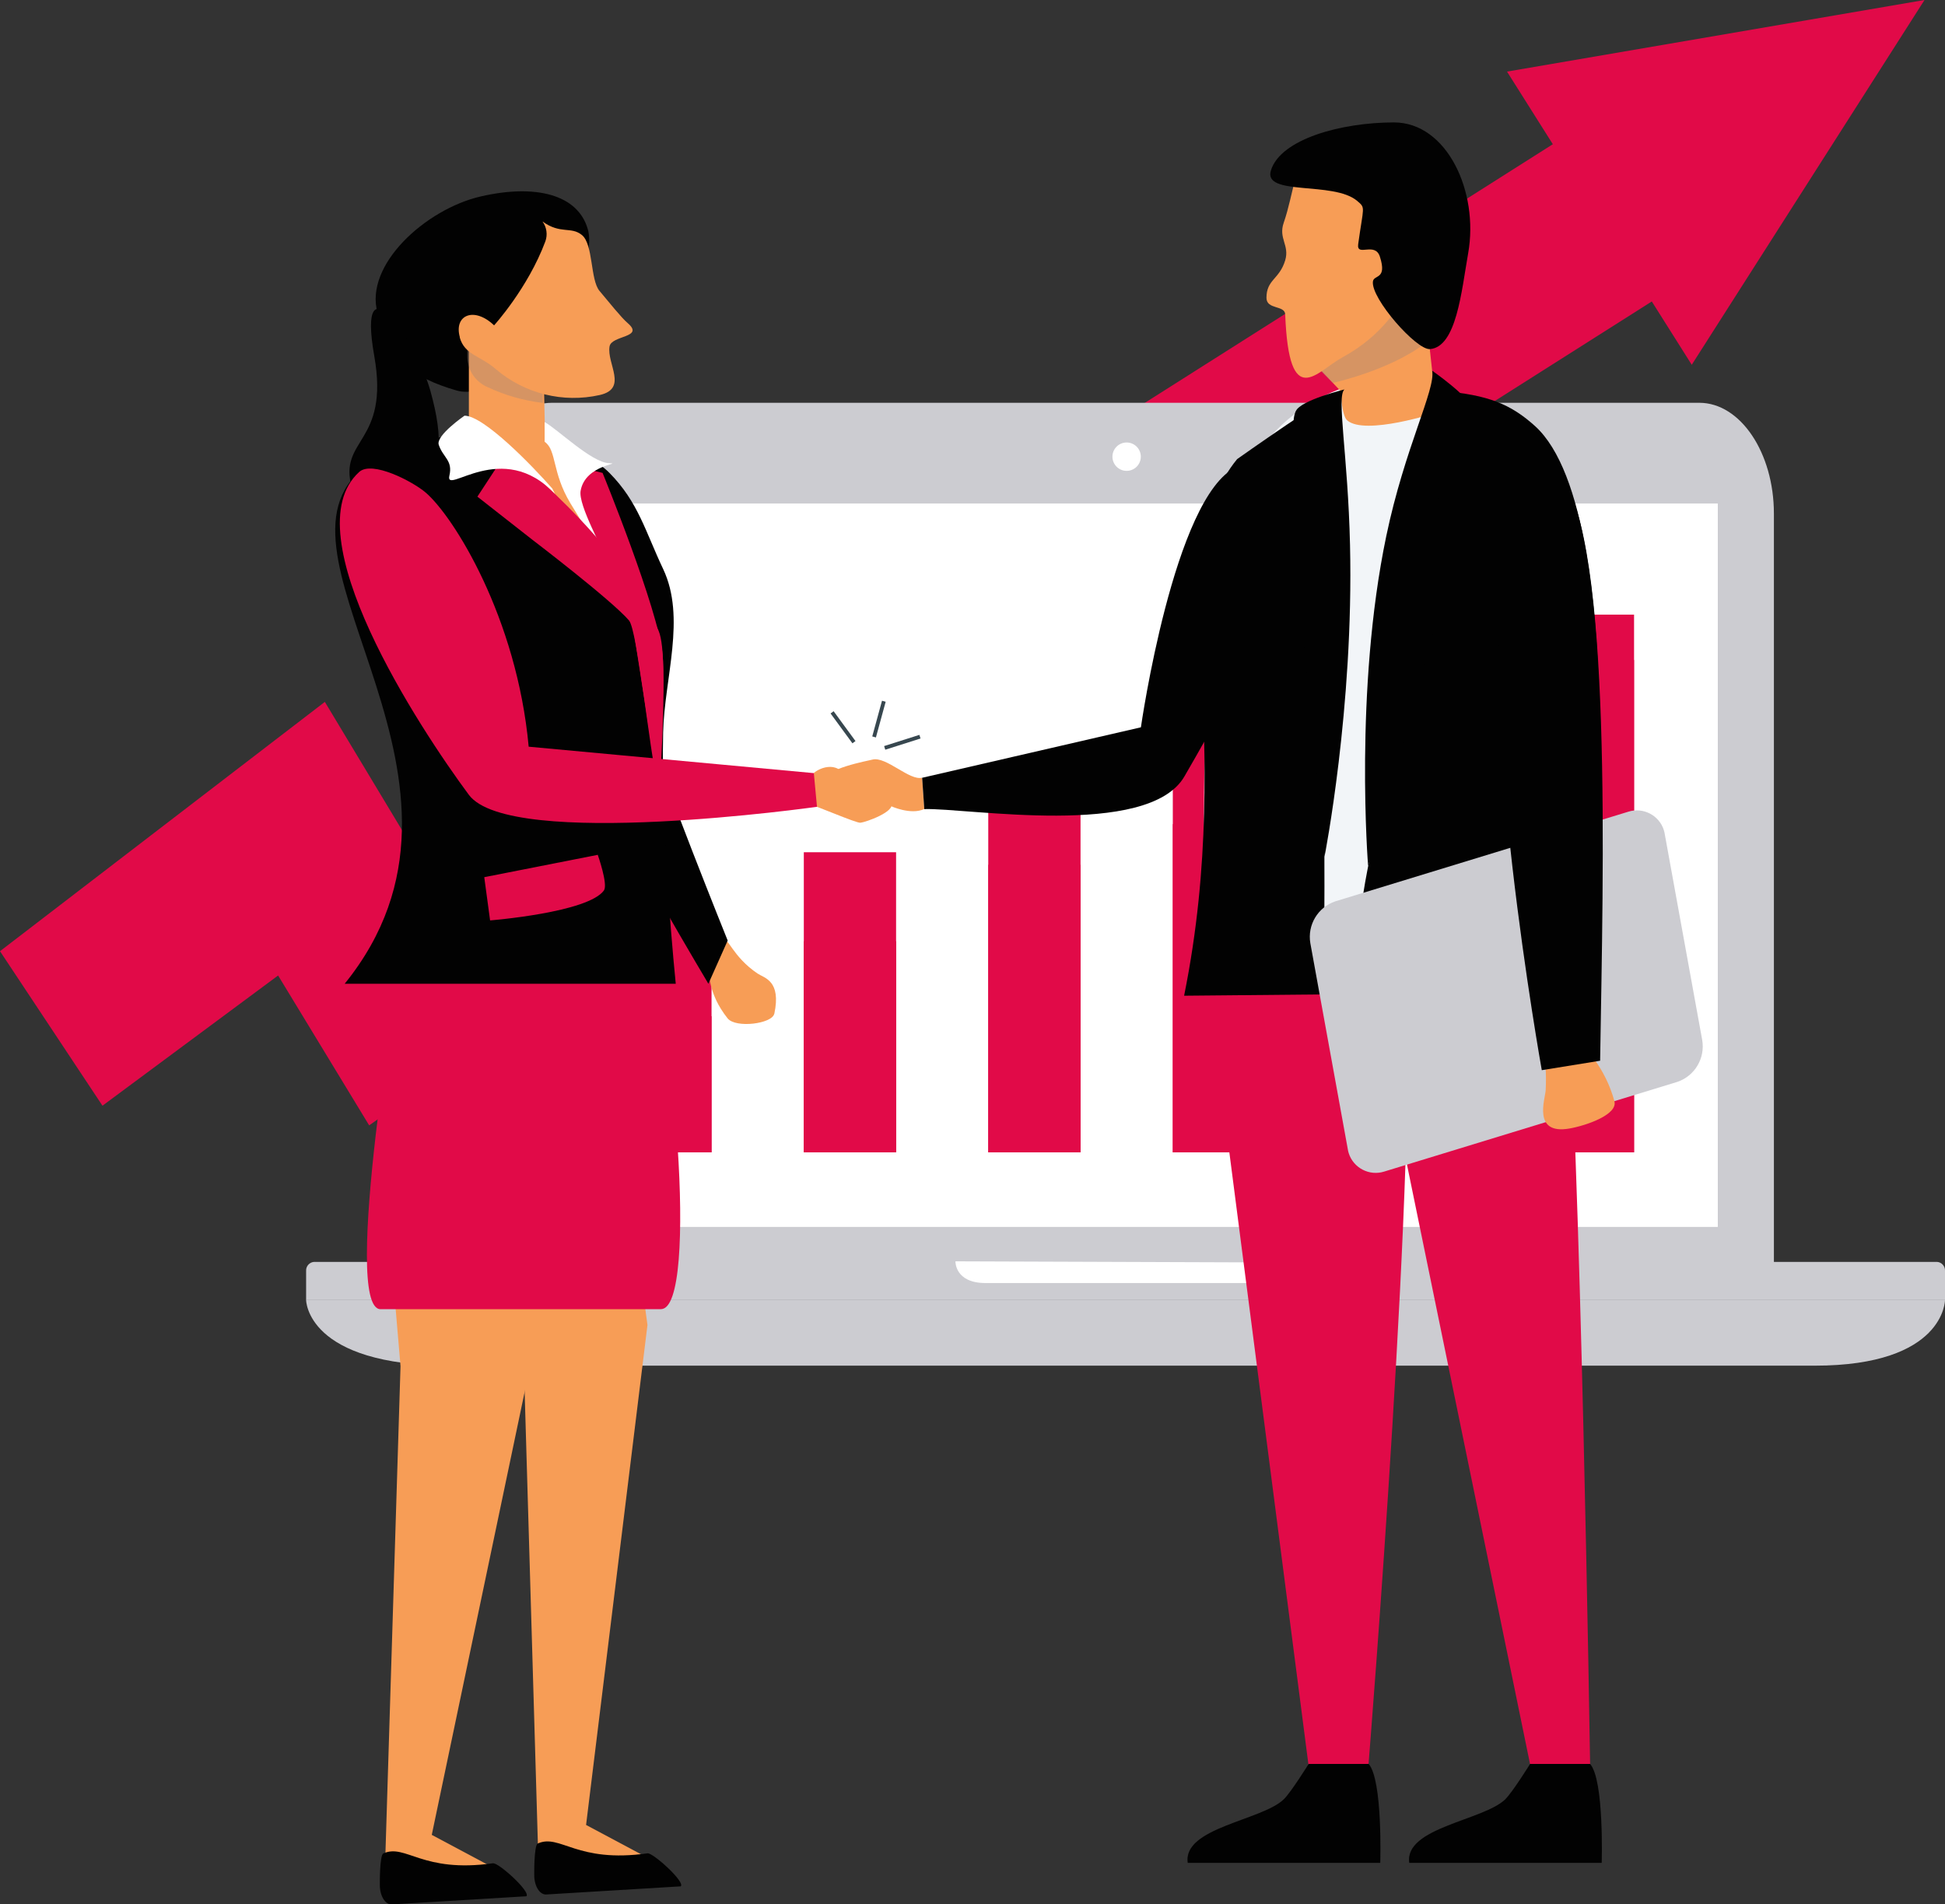 <?xml version="1.0" encoding="UTF-8"?>
<svg id="Layer_2" data-name="Layer 2" xmlns="http://www.w3.org/2000/svg" viewBox="0 0 209.74 205.33">
  <rect x="0" y="0" width="209.74" height="205.33" fill="#333333" stroke="none"/>
  <defs>
    <style>
      .cls-1 {
        fill: #f79d56;
      }

      .cls-2 {
        fill: #f2f5f8;
      }

      .cls-3 {
        fill: #020202;
      }

      .cls-4 {
        fill: #fff;
      }

      .cls-5 {
        fill: #ccccd1;
      }

      .cls-6 {
        fill: #e10a48;
      }

      .cls-7 {
        fill: #37474f;
      }

      .cls-8 {
        fill: #a58877;
        opacity: .4;
      }
    </style>
  </defs>
  <g id="layer_1" data-name="layer 1">
    <g>
      <path id="Shape-3583" class="cls-6" d="M178.13,32.5L56.08,109.86l-16.27,11.48-9.82-16.16-18.94,14.04L0,102.56l35.03-26.88,10.37,17.23L167.45,15.55l-4.94-7.83L207.53,0l-25.1,39.33-4.31-6.83Z"/>
      <path id="Shape-3584" class="cls-5" d="M195.68,147.25H48.6c-15.59,0-15.59-7.08-15.59-7.08H209.74s0,7.08-14.06,7.08Z"/>
      <path id="Shape-3585" class="cls-5" d="M51.46,138.64V55.38c0-6.57,3.62-11.95,8.04-11.95h123.75c4.42,0,8.04,5.38,8.04,11.95v83.27H51.46Z"/>
      <path id="Shape-3586" class="cls-5" d="M33.01,140.17v-3.14c-.03-.5,.36-.94,.86-.97H208.88c.5,.03,.89,.47,.86,.97v3.15H33.01Z"/>
      <rect id="Shape-3587" class="cls-4" x="57.52" y="54.29" width="127.72" height="78"/>
      <path id="Shape-3588" class="cls-4" d="M136.8,138.34h-30.53c-3.32,0-3.24-2.34-3.24-2.34l36.68,.13s.25,2.21-2.92,2.21Z"/>
      <path id="Shape-3589" class="cls-4" d="M121.49,47.71h0c.84,0,1.53,.68,1.53,1.53h0c0,.84-.68,1.53-1.53,1.53h0c-.84,0-1.53-.68-1.53-1.53h0c0-.84,.68-1.53,1.53-1.53Z"/>
      <g id="Chart-25">
        <rect id="Shape-3590" class="cls-6" x="66.78" y="98.96" width="9.95" height="25.29"/>
        <rect id="Shape-3591" class="cls-6" x="66.78" y="109.57" width="9.95" height="14.67"/>
        <rect id="Shape-3592" class="cls-6" x="86.68" y="91.89" width="9.95" height="32.36"/>
        <rect id="Shape-3593" class="cls-6" x="86.68" y="101.49" width="9.95" height="22.75"/>
        <rect id="Shape-3594" class="cls-6" x="106.57" y="86.03" width="9.95" height="38.21"/>
        <rect id="Shape-3595" class="cls-6" x="106.57" y="93.24" width="9.95" height="31.01"/>
        <rect id="Shape-3596" class="cls-6" x="126.47" y="77.2" width="9.95" height="47.05"/>
        <rect id="Shape-3597" class="cls-6" x="126.47" y="88.86" width="9.95" height="35.39"/>
        <rect id="Shape-3598" class="cls-6" x="146.36" y="73.37" width="9.95" height="50.87"/>
        <rect id="Shape-3599" class="cls-6" x="146.36" y="82.94" width="9.95" height="41.31"/>
        <rect id="Shape-3600" class="cls-6" x="166.26" y="66.27" width="9.95" height="57.98"/>
        <rect id="Shape-3601" class="cls-6" x="166.26" y="71.16" width="9.95" height="53.08"/>
      </g>
      <path id="Shape-3603" class="cls-1" d="M83.49,109.31c-.23,1.08-4.16,1.58-5.03,.49-2.2-2.77-1.87-4.96-2.2-5.15l1.79-3.12c.41-.71,.88,1.59,3.66,3.45,.72,.48,2.55,.75,1.79,4.33Z"/>
      <path id="Shape-3604" class="cls-1" d="M96.1,86.55c.55,.96-2.8,2.12-3.32,2.16-.49,.04-5.03-1.95-5.41-1.95v-2.77c0-.82,2.4-2.06,3.46-.69l5.27,3.25Z"/>
      <path id="Shape-3605" class="cls-1" d="M69.3,201.89l-11.2,.22-2.1-71.65,12.08-.4,1.74,12.8-6.62,53.91,6.62,3.53-.51,1.59Z"/>
      <path id="Shape-3606" class="cls-3" d="M69.82,199.83c-7.65,1.09-9.41-2.14-11.83-1.06-.42,.19-.38,3.41-.38,3.41,0,1.15,.56,2.09,1.26,2.09l14.54-.88c.51-.47-3-3.64-3.58-3.56Z"/>
      <path id="Shape-3607" class="cls-1" d="M52.66,202.96l-11.2,.22,1.73-55.88-1.35-15.85,19.9,.59-2.97,7.58-12.21,58.22,6.62,3.53-.51,1.59Z"/>
      <path id="Shape-3608" class="cls-3" d="M63.39,24.73c-1.06-3.77-5.64-4.91-11.55-3.55s-12.58,7.37-11.13,12.55c1.45,5.18,3.76,6.98,8.51,8.37,5.81,1.71,15.62-12.19,14.17-17.38Z"/>
      <path id="Shape-3609" class="cls-3" d="M37.93,52.59c1.5,5.33,5.41,5.03,7.24,1.98,2.47-4.13,2.72-7.14,1.23-12.47-1.49-5.33-7.97-14.66-6.04-3.71,1.67,9.47-3.92,8.86-2.42,14.19Z"/>
      <path id="Shape-3610" class="cls-3" d="M76.39,106.07s-9.68-16.21-11.2-20.37c-3.14-8.6-3.72-34.71-3.72-34.71l4.57,1.38s2.09,19.57,3.93,26.46c1.19,4.46,8.5,22.58,8.5,22.58l-2.08,4.66Z"/>
      <path id="Shape-3611" class="cls-6" d="M71.28,141.16h-30.24c-4.3,0,2.17-37.52,2.17-37.52,0-6.05,21.28-7.64,26.03-.93,3.33,4.7,6.21,38.44,2.04,38.44Z"/>
      <path id="Shape-3612" class="cls-3" d="M72.87,106.07H37.17c17.56-21.7-9.02-45.6,1.55-55.18,6.74-6.11,22.23-4.72,27,.1,3.1,3.13,3.87,6.31,5.79,10.36,2.49,5.26,.14,11.75,0,17.61-.27,11.26,1.36,27.11,1.36,27.11Z"/>
      <path id="Shape-3613" class="cls-1" d="M50.55,36.17l8.11,5.55,.13,5.9c.67-.15,4.66,10.38,4.66,10.38l-12.89-11.12v-10.71Z"/>
      <path id="Shape-3614" class="cls-8" d="M58.39,34.37s-4.89,.55-7.99,2.31c0,.3,0,1.37,0,1.88,.04,1.39,.89,2.63,2.16,3.17,1.89,.89,3.91,1.47,5.98,1.71-.01-2.32-.16-9.07-.16-9.07Z"/>
      <path id="Shape-3615" class="cls-1" d="M49.57,36.37c.54,1.92,2.2,1.95,3.93,3.46,3.09,2.62,7.22,3.65,11.18,2.76,3.06-.7,.74-3.37,1.05-5.23,.2-1.23,3.81-.93,1.96-2.52-.69-.59-1.93-2.15-3.04-3.47-1.01-1.2-.66-5.02-1.9-6.03-1.18-.96-2.3-.05-4.25-1.46,.45,.62,.57,1.42,.31,2.14-1.88,5.05-5.53,9.06-5.53,9.06-2.14-2.05-4.37-1.13-3.69,1.29Z"/>
      <path id="Shape-3616" class="cls-6" d="M71.1,85.7s.73-11.39,.35-15.16c-.49-4.93-6.47-19.55-6.47-19.55l-4.55-1.11,7.52,15.73,3.15,20.09Z"/>
      <path id="Shape-3617" class="cls-4" d="M65.91,61.35c-.95-2.26-3.56-6.88-3.3-8.42,.49-2.89,4.66-2.93,3.05-2.99-1.88-.08-5.55-3.68-6.93-4.43,.01,.42,0,2.12,0,2.12,1.32,.94,.77,3.28,2.76,6.6,1.85,3.07,4.42,7.13,4.42,7.13Z"/>
      <path id="Shape-3618" class="cls-6" d="M71.02,68.01c.72,1.67,.43,6.57,.43,6.57l-.69,8.98c-.59-1.67-2-15.58-2.93-16.66-1.89-2.2-10.43-8.71-10.43-8.71l-5.92-4.64,3.17-4.84s12.06,9.29,16.37,19.3Z"/>
      <path id="Shape-3619" class="cls-4" d="M59.87,53.28c-5.7-6.09-11.92,.2-11.41-1.99,.39-1.67-.69-1.94-1.15-3.34-.32-1,2.78-3.13,2.78-3.13,2.09,0,7.34,5.43,9.47,7.86l.3,.61Z"/>
      <path id="Shape-3620" class="cls-6" d="M65.14,95.99c-1.69,2.41-12.29,3.25-12.29,3.25l-.63-4.66,12.24-2.41s1.12,3.18,.67,3.82Z"/>
      <path id="Shape-3621" class="cls-6" d="M88.1,86.99l-.34-3.63-30.75-2.85c-1.27-13.91-8.09-24.84-11.13-27.42-1.38-1.17-5.75-3.47-7.15-2.2-7.3,6.62,6.51,27.64,11.83,34.81,4.44,5.98,37.55,1.29,37.55,1.29Z"/>
      <path id="Shape-3622" class="cls-3" d="M53.17,200.9c-7.65,1.09-9.41-2.14-11.83-1.06-.42,.19-.38,3.41-.38,3.41,0,1.15,.56,2.09,1.26,2.09l14.54-.88c.51-.47-3-3.64-3.58-3.55Z"/>
      <path id="Shape-3624" class="cls-1" d="M92.09,84.4l3.99,2.52s2.14,.99,3.59,.31l-.23-3.38c-1.34,.37-3.89-2.32-5.35-1.95-.42,.11-5.53,1.06-4.76,2.17,.45,.66,2.75,.32,2.75,.32Z"/>
      <path id="Shape-3625" class="cls-6" d="M141.16,190.68l6.42-.5s5.52-68.32,3.93-85.57h-21.48l11.12,86.07Z"/>
      <path id="Shape-3626" class="cls-6" d="M165,190.19h6.47s-1.06-68.76-2.66-86.01h-21.48l17.66,86.01Z"/>
      <path id="Shape-3627" class="cls-3" d="M162.34,193.98c.78-.77,2.66-3.79,2.66-3.79h6.47c1.53,1.75,1.25,10.67,1.25,10.67h-20.75c-.57-3.82,8.05-4.57,10.38-6.88Z"/>
      <path id="Shape-3628" class="cls-3" d="M138.46,193.98c.78-.77,2.66-3.79,2.66-3.79h6.47c1.53,1.75,1.25,10.67,1.25,10.67h-20.76c-.57-3.82,8.05-4.57,10.38-6.88Z"/>
      <path id="Shape-3629" class="cls-3" d="M99.45,83.86l23.58-5.44s3.55-24.87,10.27-28.05c1.39-.66,4.34,2.55,5.1,4.81,1.93,5.73-4.14,17.25-10.68,28.54-3.9,6.73-23.51,3.36-28.05,3.52l-.23-3.38Z"/>
      <path id="Shape-3630" class="cls-2" d="M163.49,104.74h-33.15s-3.15-45.22,6.22-57.12c5.21-6.62,16.35-9.55,22.21-3.53,10.54,10.82,4.72,60.65,4.72,60.65Z"/>
      <path id="Shape-3631" class="cls-3" d="M142.64,107.21c.43-14.71-.12-14.48,.49-25.83,.4-7.39,.68-12,1.38-19.36,.19-1.97,.75-3.93,.57-5.9-1.31-14.26-.53-13.81-.53-13.81-.58-.29-11.14,7.19-11.14,7.19-8.32,10.1,.04,29.3-5.72,57.86l14.95-.14Z"/>
      <path id="Shape-3632" class="cls-3" d="M165.53,45.94c-2.61-2.36-5.08-3.37-9.99-3.77-.05,6.77-3.84,13.14-4.65,19.85-.84,6.89-1.36,13.82-1.85,20.75-.83,11.74-3.36,12.98-2.04,24.59l24.43-1.64s4.93-49.97-5.9-59.78Z"/>
      <path id="Shape-3633" class="cls-1" d="M153.28,29.3l-11.51,9.92,2.82,2.97s.07,2.6,.68,3.13c1.93,1.69,9.66-.84,9.66-.84l-1.66-15.19Z"/>
      <path id="Shape-3634" class="cls-3" d="M139.75,44.31c.5-1.15,5.23-2.32,5.23-2.32-.88,.73,.38,7.07,.6,16.78,.41,17.57-2.75,33.6-2.75,33.6,0,0-2.21-26.35-4.35-38.75-.2-1.13,3.34-.05,3.34-.05,0,0-2.17-2.93-2.13-3.62,.17-2.97-.56-4.26,.05-5.65Z"/>
      <path id="Shape-3635" class="cls-3" d="M158.77,44.09c-.2-1.24-4.33-4.12-4.33-4.12,.39,2-2.97,8.34-4.95,17.83-3.48,16.66-1.96,35.56-1.96,35.56,0,0,7-22.58,10.1-38.67,.22-1.13-3.22-.92-3.22-.92,0,0,2.83-2.27,2.96-2.94,.58-2.91,1.64-5.25,1.4-6.75Z"/>
      <g id="Laptop-5">
        <path id="Shape-3636" class="cls-5" d="M180.88,116.65l-31.61,9.67c-1.6,.51-3.32-.38-3.83-1.98-.05-.16-.09-.33-.11-.49l-4.03-22.16c-.33-1.95,.8-3.86,2.68-4.5l31.61-9.67c1.6-.51,3.32,.38,3.83,1.98,0,0,0,0,0,0,.05,.16,.09,.33,.11,.49l4.03,22.16c.33,1.95-.8,3.86-2.68,4.5Z"/>
        <circle id="Shape-3637" class="cls-5" cx="162.86" cy="107.07" r="2.89"/>
      </g>
      <path id="Path_39" data-name="Path 39" class="cls-1" d="M169.24,121.68c1.82-.32,5.24-1.5,4.85-2.95-1-3.7-3.21-5.61-3.16-6.01l-3.98-.5c-.91-.11-.08,1.73-.27,5.33-.05,.93-1.46,4.83,2.56,4.13Z"/>
      <path id="Shape-3638" class="cls-3" d="M166.26,115.39s-7.22-40.24-3.72-55c.78-3.3,3.86-11.75,5.76-9.19,5.58,7.53,4.58,42.53,4.25,63.17l-6.3,1.02Z"/>
      <path id="Shape-3639" class="cls-8" d="M143.74,41.28s6.13-1.33,9.97-4.29c0,0-.26-6.89-3.16-8.13-3.13-1.34-8.99,3.03-11.18,5.14-1.77,1.7,4.37,7.29,4.37,7.29Z"/>
      <path id="Shape-3640" class="cls-1" d="M136.57,32.11c0,1.3,1.98,.77,2.02,1.79,.41,10.54,3.4,6.13,6.19,4.62,4-2.16,8.21-6.54,8.21-13.09s-7.73-8.47-11.57-8.47c-1.75,0-1.87,3.84-2.99,7.06-.59,1.69,.65,2.42,.16,4.05-.63,2.08-2.02,2.05-2.02,4.05Z"/>
      <path id="Shape-3641" class="cls-3" d="M158.32,27.31c-.72,4.08-1.26,10.12-4.13,10.33-1.45,.11-6.38-5.47-6.14-7.29,.1-.77,1.56-.16,.75-2.68-.53-1.64-2.53,.07-2.34-1.34,.57-4.14,.83-3.87-.11-4.67-2.56-2.17-10.18-.48-9.3-3.29,1.06-3.38,7.57-5.17,13.27-5.17s9.18,7.45,8,14.11Z"/>
      <g id="Shape-3642">
        <rect id="Shape-3643" class="cls-7" x="90.7" y="76.43" width=".41" height="3.99" transform="translate(-28.77 68.86) rotate(-36.22)"/>
        <rect id="Shape-3644" class="cls-7" x="95.31" y="79.83" width="3.99" height=".41" transform="translate(-19.68 33.25) rotate(-17.64)"/>
        <rect id="Shape-3645" class="cls-7" x="92.78" y="77.32" width="3.99" height=".41" transform="translate(-4.99 148.51) rotate(-74.71)"/>
      </g>
    </g>
  </g>
</svg>